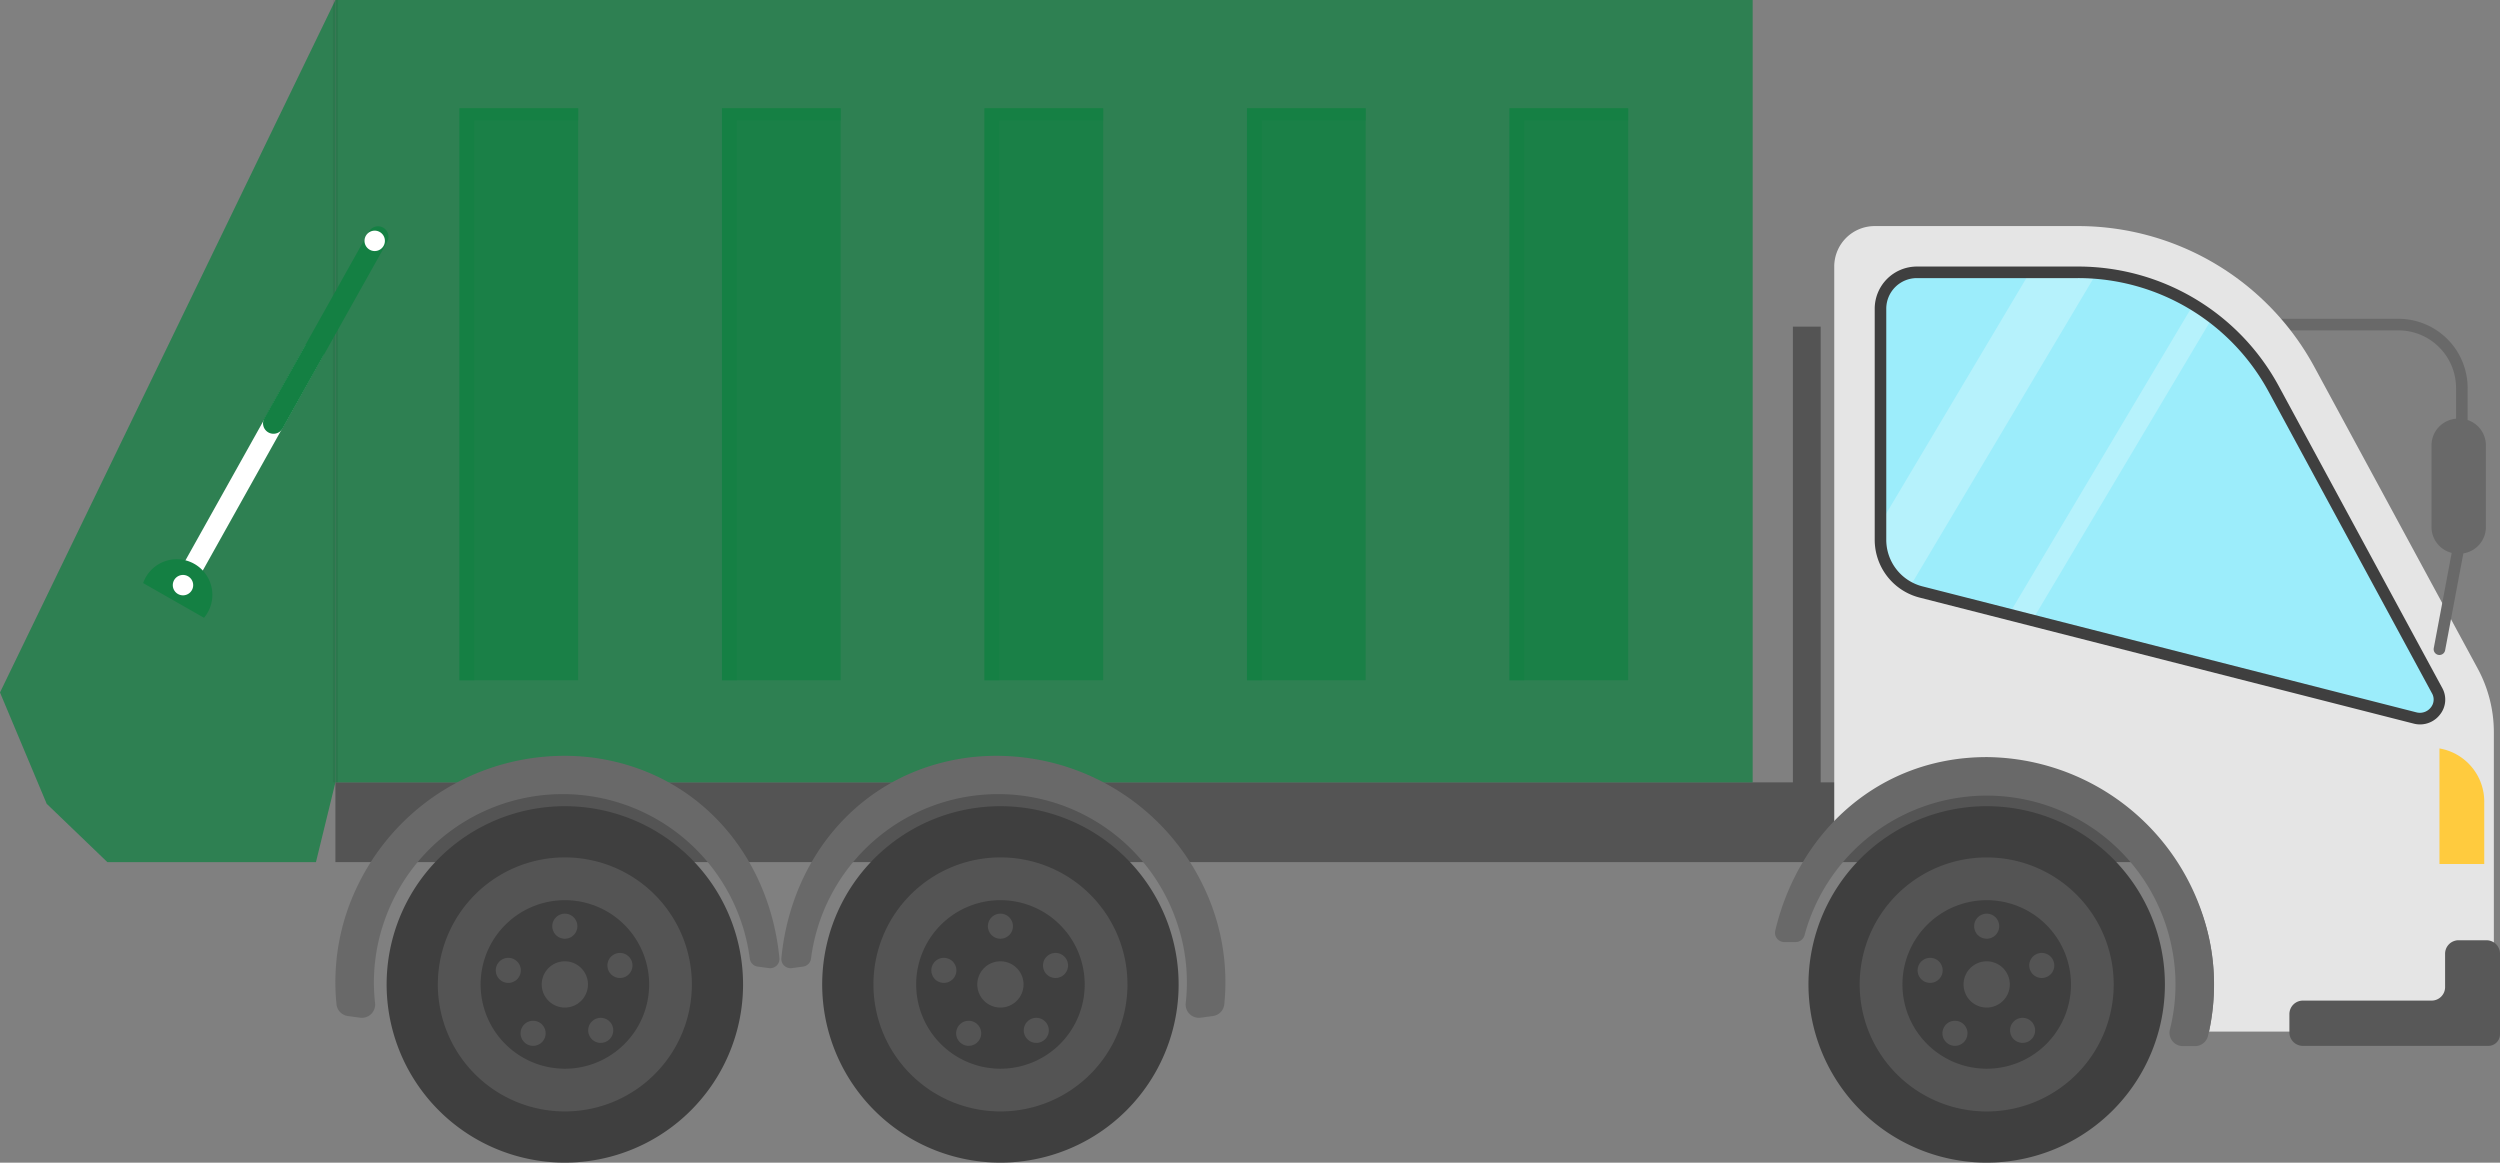 <svg xmlns="http://www.w3.org/2000/svg" xmlns:xlink="http://www.w3.org/1999/xlink" width="364.919" height="169.71" viewBox="0 0 364.919 169.71">
  <rect x="0" y="0" width="364.919" height="169.71" fill="#808080" stroke="none"/>
  <defs>
    <clipPath id="clip-path">
      <path id="Path_486" data-name="Path 486" d="M296.3,139.883a5.308,5.308,0,0,0-5.307,5.309v33.729a7.87,7.87,0,0,0,5.925,7.626l72.117,18.394a2.8,2.8,0,0,0,3.229-3.952l-.027-.048-23.845-44.035a32.466,32.466,0,0,0-28.574-17.023Z" transform="translate(-290.992 -139.883)" fill="none"/>
    </clipPath>
    <clipPath id="clip-path-2">
      <rect id="Rectangle_577" data-name="Rectangle 577" width="49.23" height="76.984" fill="none"/>
    </clipPath>
    <clipPath id="clip-path-3">
      <rect id="Rectangle_578" data-name="Rectangle 578" width="44.167" height="71.923" fill="none"/>
    </clipPath>
    <clipPath id="clip-path-4">
      <rect id="Rectangle_580" data-name="Rectangle 580" width="206.874" height="114.204" fill="none"/>
    </clipPath>
    <clipPath id="clip-path-5">
      <rect id="Rectangle_581" data-name="Rectangle 581" width="48.959" height="125.842" fill="none"/>
    </clipPath>
    <clipPath id="clip-path-6">
      <rect id="Rectangle_583" data-name="Rectangle 583" width="17.324" height="83.493" fill="none"/>
    </clipPath>
    <clipPath id="clip-path-7">
      <rect id="Rectangle_584" data-name="Rectangle 584" width="17.324" height="83.492" fill="none"/>
    </clipPath>
    <clipPath id="clip-path-13">
      <rect id="Rectangle_593" data-name="Rectangle 593" width="17.322" height="83.492" fill="none"/>
    </clipPath>
    <clipPath id="clip-path-16">
      <rect id="Rectangle_598" data-name="Rectangle 598" width="1.099" height="114.204" fill="none"/>
    </clipPath>
  </defs>
  <g id="Group_1082" data-name="Group 1082" transform="translate(-161.665 -169.915)">
    <rect id="Rectangle_575" data-name="Rectangle 575" width="287.556" height="11.639" transform="translate(210.625 284.117)" fill="#545454"/>
    <g id="Group_306" data-name="Group 306">
      <g id="Group_1083" data-name="Group 1083">
        <path id="Path_481" data-name="Path 481" d="M356.089,177.033h1.688V154.5a10.1,10.1,0,0,0-10.09-10.09H328.915V146.1h18.772a8.412,8.412,0,0,1,8.4,8.4Z" transform="translate(164.082 72.04)" fill="#696969"/>
        <path id="Path_482" data-name="Path 482" d="M341.924,246.075c0-18.327-15.56-31.918-33.888-31.918-8.573,0-15.659,3.38-21.548,8.717V141.286a5.906,5.906,0,0,1,5.905-5.906h29.668a39.244,39.244,0,0,1,34.508,20.557l23.847,44.035a19.521,19.521,0,0,1,2.353,9.29v43.7H341.2a33.337,33.337,0,0,0,.725-6.89" transform="translate(142.917 67.535)" fill="#e5e5e5"/>
        <path id="Path_483" data-name="Path 483" d="M290.992,178.92V145.191a5.308,5.308,0,0,1,5.307-5.307h23.517a32.466,32.466,0,0,1,28.574,17.02l23.847,44.036c.008.016.017.031.026.048a2.8,2.8,0,0,1-3.229,3.952l-72.116-18.392a7.874,7.874,0,0,1-5.926-7.628" transform="translate(145.163 69.782)" fill="#9cedfb"/>
      </g>
    </g>
    <g id="Group_314" data-name="Group 314" transform="translate(436.155 209.665)">
      <g id="Group_313" data-name="Group 313" clip-path="url(#clip-path)">
        <g id="Group_309" data-name="Group 309" transform="translate(-10.969 -16.556)" opacity="0.26">
          <g id="Group_308" data-name="Group 308">
            <g id="Group_307" data-name="Group 307" clip-path="url(#clip-path-2)">
              <path id="Path_484" data-name="Path 484" d="M287.89,205.821a4.214,4.214,0,0,0,3.629-2.061l40.791-68.547a4.218,4.218,0,1,0-7.25-4.314l-40.791,68.547a4.218,4.218,0,0,0,3.621,6.375" transform="translate(-283.674 -128.837)" fill="#fff"/>
            </g>
          </g>
        </g>
        <g id="Group_312" data-name="Group 312" transform="translate(11.959 -8.437)" opacity="0.26">
          <g id="Group_311" data-name="Group 311">
            <g id="Group_310" data-name="Group 310" clip-path="url(#clip-path-3)">
              <path id="Path_485" data-name="Path 485" d="M300.656,206.177a1.689,1.689,0,0,0,1.452-.824L342.9,136.805a1.688,1.688,0,0,0-2.9-1.727l-40.791,68.547a1.686,1.686,0,0,0,1.448,2.551" transform="translate(-298.971 -134.254)" fill="#fff"/>
            </g>
          </g>
        </g>
      </g>
    </g>
    <g id="Group_355" data-name="Group 355">
      <g id="Group_1081" data-name="Group 1081">
        <path id="Path_487" data-name="Path 487" d="M369.107,206.039l-72.116-18.394a8.706,8.706,0,0,1-6.562-8.443v-33.73a6.16,6.16,0,0,1,6.151-6.151H320.1a33.307,33.307,0,0,1,29.315,17.463l23.875,44.086a3.5,3.5,0,0,1-.354,3.854,3.671,3.671,0,0,1-2.9,1.433,3.73,3.73,0,0,1-.928-.117M296.58,141.008a4.469,4.469,0,0,0-4.464,4.464V179.2a7.02,7.02,0,0,0,5.291,6.808L369.525,204.4a2.012,2.012,0,0,0,2.08-.722,1.828,1.828,0,0,0,.171-2.058L347.93,157.588a31.623,31.623,0,0,0-27.832-16.58Z" transform="translate(144.883 69.501)" fill="#3f3f3f"/>
        <path id="Path_488" data-name="Path 488" d="M345.428,186.25v16.873h6.538V194.01A7.874,7.874,0,0,0,345.428,186.25Z" transform="translate(172.319 92.912)" fill="#ffcb3e"/>
        <path id="Path_489" data-name="Path 489" d="M280.752,212.452c3.441-14.6,15.332-25.443,31.052-25.358a33.511,33.511,0,0,1,31.382,23.144,32.093,32.093,0,0,1,.727,17.58,1.925,1.925,0,0,1-1.884,1.458h-1.791a1.936,1.936,0,0,1-1.871-2.422,27.041,27.041,0,0,0,.288-11.88,27.541,27.541,0,0,0-53.619-1.895,1.346,1.346,0,0,1-1.294,1.012h-1.664a1.352,1.352,0,0,1-1.326-1.64" transform="translate(140.038 93.333)" fill="#696969"/>
        <path id="Path_490" data-name="Path 490" d="M336.005,217.892A26.013,26.013,0,1,0,309.993,243.9a26.012,26.012,0,0,0,26.013-26.013" transform="translate(141.665 95.72)" fill="#3f3f3f"/>
        <path id="Path_491" data-name="Path 491" d="M326.045,215.4A18.54,18.54,0,1,0,307.5,233.946,18.54,18.54,0,0,0,326.045,215.4" transform="translate(144.152 98.207)" fill="#545454"/>
        <path id="Path_492" data-name="Path 492" d="M317.733,213.329a12.3,12.3,0,1,0-12.3,12.3,12.3,12.3,0,0,0,12.3-12.3" transform="translate(146.228 100.283)" fill="#3f3f3f"/>
        <path id="Path_493" data-name="Path 493" d="M305.832,210.357a3.375,3.375,0,1,0-3.374,3.374,3.374,3.374,0,0,0,3.374-3.374" transform="translate(149.2 103.255)" fill="#545454"/>
        <path id="Path_494" data-name="Path 494" d="M303.771,204.167A1.828,1.828,0,1,0,301.942,206a1.828,1.828,0,0,0,1.829-1.829" transform="translate(149.714 100.938)" fill="#545454"/>
        <path id="Path_495" data-name="Path 495" d="M307.9,209.723a1.828,1.828,0,1,0-2.323-1.133,1.828,1.828,0,0,0,2.323,1.133" transform="translate(152.392 102.847)" fill="#545454"/>
        <path id="Path_496" data-name="Path 496" d="M304,215.44a1.828,1.828,0,1,0,.315-2.566A1.827,1.827,0,0,0,304,215.44" transform="translate(151.458 106)" fill="#545454"/>
        <path id="Path_497" data-name="Path 497" d="M297.319,213.606a1.828,1.828,0,1,0,2.529-.538,1.828,1.828,0,0,0-2.529.538" transform="translate(148.173 106.143)" fill="#545454"/>
        <path id="Path_498" data-name="Path 498" d="M296.877,206.7a1.828,1.828,0,1,0,1.331,2.215,1.826,1.826,0,0,0-1.331-2.215" transform="translate(146.968 103.084)" fill="#545454"/>
        <path id="Path_499" data-name="Path 499" d="M353.541,211.768V206.9a1.969,1.969,0,0,1,1.968-1.97h4.078a1.969,1.969,0,0,1,1.968,1.97v11.748a1.7,1.7,0,0,1-1.7,1.7H332.783a1.969,1.969,0,0,1-1.968-1.97v-2.669a1.969,1.969,0,0,1,1.968-1.97h18.79a1.968,1.968,0,0,0,1.968-1.968" transform="translate(165.029 102.231)" fill="#585858"/>
        <path id="Path_500" data-name="Path 500" d="M348.555,173.851h.138a3.9,3.9,0,0,0,3.9-3.9V158.033a3.9,3.9,0,0,0-3.9-3.9h-.138a3.9,3.9,0,0,0-3.9,3.9V169.95a3.9,3.9,0,0,0,3.9,3.9" transform="translate(171.933 76.889)" fill="#696969"/>
        <path id="Path_501" data-name="Path 501" d="M345.709,182.684a.843.843,0,0,0,.827-.686l2.81-14.941a.844.844,0,1,0-1.658-.313l-2.81,14.941a.843.843,0,0,0,.672.985.825.825,0,0,0,.159.015" transform="translate(172.038 82.838)" fill="#696969"/>
        <g id="Group_317" data-name="Group 317" transform="translate(210.624 169.915)" opacity="0.76">
          <g id="Group_316" data-name="Group 316">
            <g id="Group_315" data-name="Group 315" clip-path="url(#clip-path-4)">
              <rect id="Rectangle_579" data-name="Rectangle 579" width="206.874" height="114.204" transform="translate(0)" fill="#148043"/>
            </g>
          </g>
        </g>
        <path id="Path_502" data-name="Path 502" d="M197.537,217.892A26.013,26.013,0,1,0,171.525,243.9a26.012,26.012,0,0,0,26.013-26.013" transform="translate(72.59 95.72)" fill="#3f3f3f"/>
        <path id="Path_503" data-name="Path 503" d="M187.578,215.4a18.54,18.54,0,1,0-18.541,18.541A18.54,18.54,0,0,0,187.578,215.4" transform="translate(75.077 98.207)" fill="#545454"/>
        <path id="Path_504" data-name="Path 504" d="M179.266,213.329a12.3,12.3,0,1,0-12.3,12.3,12.3,12.3,0,0,0,12.3-12.3" transform="translate(77.153 100.283)" fill="#3f3f3f"/>
        <path id="Path_505" data-name="Path 505" d="M167.365,210.357a3.375,3.375,0,1,0-3.374,3.374,3.374,3.374,0,0,0,3.374-3.374" transform="translate(80.124 103.255)" fill="#545454"/>
        <path id="Path_506" data-name="Path 506" d="M165.3,204.167A1.828,1.828,0,1,0,163.475,206a1.828,1.828,0,0,0,1.829-1.829" transform="translate(80.639 100.938)" fill="#545454"/>
        <path id="Path_507" data-name="Path 507" d="M169.436,209.723a1.828,1.828,0,1,0-2.323-1.133,1.828,1.828,0,0,0,2.323,1.133" transform="translate(83.316 102.847)" fill="#545454"/>
        <path id="Path_508" data-name="Path 508" d="M165.529,215.44a1.828,1.828,0,1,0,.315-2.566,1.827,1.827,0,0,0-.315,2.566" transform="translate(82.382 106)" fill="#545454"/>
        <path id="Path_509" data-name="Path 509" d="M158.851,213.606a1.828,1.828,0,1,0,2.529-.538,1.828,1.828,0,0,0-2.529.538" transform="translate(79.097 106.143)" fill="#545454"/>
        <path id="Path_510" data-name="Path 510" d="M158.411,206.7a1.828,1.828,0,1,0,1.331,2.215,1.827,1.827,0,0,0-1.331-2.215" transform="translate(77.892 103.084)" fill="#545454"/>
        <path id="Path_511" data-name="Path 511" d="M239.955,217.892A26.013,26.013,0,1,0,213.943,243.9a26.012,26.012,0,0,0,26.013-26.013" transform="translate(93.75 95.72)" fill="#3f3f3f"/>
        <path id="Path_512" data-name="Path 512" d="M230,215.4a18.54,18.54,0,1,0-18.541,18.541A18.54,18.54,0,0,0,230,215.4" transform="translate(96.238 98.207)" fill="#545454"/>
        <path id="Path_513" data-name="Path 513" d="M221.684,213.329a12.3,12.3,0,1,0-12.3,12.3,12.3,12.3,0,0,0,12.3-12.3" transform="translate(98.313 100.283)" fill="#3f3f3f"/>
        <path id="Path_514" data-name="Path 514" d="M209.783,210.357a3.375,3.375,0,1,0-3.374,3.374,3.374,3.374,0,0,0,3.374-3.374" transform="translate(101.285 103.255)" fill="#545454"/>
        <path id="Path_515" data-name="Path 515" d="M207.722,204.167A1.828,1.828,0,1,0,205.893,206a1.828,1.828,0,0,0,1.829-1.829" transform="translate(101.8 100.938)" fill="#545454"/>
        <path id="Path_516" data-name="Path 516" d="M211.855,209.723a1.828,1.828,0,1,0-2.323-1.133,1.827,1.827,0,0,0,2.323,1.133" transform="translate(104.477 102.847)" fill="#545454"/>
        <path id="Path_517" data-name="Path 517" d="M207.947,215.44a1.828,1.828,0,1,0,.315-2.566,1.827,1.827,0,0,0-.315,2.566" transform="translate(103.542 106)" fill="#545454"/>
        <path id="Path_518" data-name="Path 518" d="M201.269,213.606a1.828,1.828,0,1,0,2.529-.538,1.828,1.828,0,0,0-2.529.538" transform="translate(100.257 106.143)" fill="#545454"/>
        <path id="Path_519" data-name="Path 519" d="M200.829,206.7a1.828,1.828,0,1,0,1.331,2.215,1.827,1.827,0,0,0-1.331-2.215" transform="translate(99.052 103.084)" fill="#545454"/>
        <g id="Group_320" data-name="Group 320" transform="translate(161.665 169.915)" opacity="0.76">
          <g id="Group_319" data-name="Group 319">
            <g id="Group_318" data-name="Group 318" clip-path="url(#clip-path-5)">
              <path id="Path_520" data-name="Path 520" d="M156.818,113.363l-48.96,101.078,6.817,16.251,8.858,8.514h30.445l2.84-11.639Z" transform="translate(-107.859 -113.363)" fill="#148043"/>
            </g>
          </g>
        </g>
        <g id="Group_323" data-name="Group 323" transform="translate(228.736 185.72)" opacity="0.76">
          <g id="Group_322" data-name="Group 322">
            <g id="Group_321" data-name="Group 321" clip-path="url(#clip-path-6)">
              <rect id="Rectangle_582" data-name="Rectangle 582" width="17.324" height="83.492" transform="translate(0 0)" fill="#148043"/>
            </g>
          </g>
        </g>
        <g id="Group_326" data-name="Group 326" transform="translate(228.736 185.72)" opacity="0.76">
          <g id="Group_325" data-name="Group 325">
            <g id="Group_324" data-name="Group 324" clip-path="url(#clip-path-7)">
              <path id="Path_521" data-name="Path 521" d="M154.771,125.666H169.93v-1.758H152.607V207.4h2.164Z" transform="translate(-152.607 -123.908)" fill="#148043"/>
            </g>
          </g>
        </g>
        <g id="Group_329" data-name="Group 329" transform="translate(267.051 185.72)" opacity="0.76">
          <g id="Group_328" data-name="Group 328">
            <g id="Group_327" data-name="Group 327" clip-path="url(#clip-path-6)">
              <rect id="Rectangle_585" data-name="Rectangle 585" width="17.324" height="83.492" transform="translate(0 0)" fill="#148043"/>
            </g>
          </g>
        </g>
        <g id="Group_332" data-name="Group 332" transform="translate(267.051 185.72)" opacity="0.76">
          <g id="Group_331" data-name="Group 331">
            <g id="Group_330" data-name="Group 330" clip-path="url(#clip-path-7)">
              <path id="Path_522" data-name="Path 522" d="M180.334,125.666h15.159v-1.758H178.17V207.4h2.164Z" transform="translate(-178.17 -123.908)" fill="#148043"/>
            </g>
          </g>
        </g>
        <g id="Group_335" data-name="Group 335" transform="translate(305.368 185.72)" opacity="0.76">
          <g id="Group_334" data-name="Group 334">
            <g id="Group_333" data-name="Group 333" clip-path="url(#clip-path-6)">
              <rect id="Rectangle_588" data-name="Rectangle 588" width="17.324" height="83.492" transform="translate(0 0)" fill="#148043"/>
            </g>
          </g>
        </g>
        <g id="Group_338" data-name="Group 338" transform="translate(305.368 185.72)" opacity="0.76">
          <g id="Group_337" data-name="Group 337">
            <g id="Group_336" data-name="Group 336" clip-path="url(#clip-path-7)">
              <path id="Path_523" data-name="Path 523" d="M205.9,125.666h15.159v-1.758H203.734V207.4H205.9Z" transform="translate(-203.734 -123.908)" fill="#148043"/>
            </g>
          </g>
        </g>
        <g id="Group_341" data-name="Group 341" transform="translate(343.683 185.72)" opacity="0.76">
          <g id="Group_340" data-name="Group 340">
            <g id="Group_339" data-name="Group 339" clip-path="url(#clip-path-6)">
              <rect id="Rectangle_591" data-name="Rectangle 591" width="17.324" height="83.492" transform="translate(0 0)" fill="#148043"/>
            </g>
          </g>
        </g>
        <g id="Group_344" data-name="Group 344" transform="translate(343.685 185.72)" opacity="0.76">
          <g id="Group_343" data-name="Group 343">
            <g id="Group_342" data-name="Group 342" clip-path="url(#clip-path-13)">
              <path id="Path_524" data-name="Path 524" d="M231.462,125.666h15.159v-1.758H229.3V207.4h2.164Z" transform="translate(-229.298 -123.908)" fill="#148043"/>
            </g>
          </g>
        </g>
        <g id="Group_347" data-name="Group 347" transform="translate(382 185.72)" opacity="0.76">
          <g id="Group_346" data-name="Group 346">
            <g id="Group_345" data-name="Group 345" clip-path="url(#clip-path-6)">
              <rect id="Rectangle_594" data-name="Rectangle 594" width="17.324" height="83.492" transform="translate(0 0)" fill="#148043"/>
            </g>
          </g>
        </g>
        <g id="Group_350" data-name="Group 350" transform="translate(382 185.72)" opacity="0.76">
          <g id="Group_349" data-name="Group 349">
            <g id="Group_348" data-name="Group 348" clip-path="url(#clip-path-7)">
              <path id="Path_525" data-name="Path 525" d="M257.025,125.666h15.159v-1.758H254.861V207.4h2.164Z" transform="translate(-254.861 -123.908)" fill="#148043"/>
            </g>
          </g>
        </g>
        <rect id="Rectangle_597" data-name="Rectangle 597" width="4.057" height="68.841" transform="translate(423.369 217.593)" fill="#545454"/>
        <path id="Path_526" data-name="Path 526" d="M183.955,216.52c1.448-14.935,11.777-27.272,27.366-29.3a33.509,33.509,0,0,1,34.205,18.719,32.12,32.12,0,0,1,3.08,17.324,1.925,1.925,0,0,1-1.671,1.7l-1.775.24a1.935,1.935,0,0,1-2.179-2.148,27.05,27.05,0,0,0-1.309-11.812,27.542,27.542,0,0,0-53.389,5.322,1.344,1.344,0,0,1-1.145,1.177l-1.649.223a1.352,1.352,0,0,1-1.535-1.446" transform="translate(91.764 93.263)" fill="#696969"/>
        <path id="Path_527" data-name="Path 527" d="M205.335,216.52c-1.448-14.935-11.777-27.272-27.366-29.3a33.509,33.509,0,0,0-34.205,18.719,32.119,32.119,0,0,0-3.08,17.324,1.925,1.925,0,0,0,1.671,1.7l1.775.24a1.935,1.935,0,0,0,2.179-2.148,27.049,27.049,0,0,1,1.309-11.812,27.542,27.542,0,0,1,53.389,5.322,1.344,1.344,0,0,0,1.145,1.177l1.649.223a1.352,1.352,0,0,0,1.535-1.446" transform="translate(70.101 93.263)" fill="#696969"/>
        <g id="Group_353" data-name="Group 353" transform="translate(210.075 169.915)" opacity="0.06">
          <g id="Group_352" data-name="Group 352">
            <g id="Group_351" data-name="Group 351" clip-path="url(#clip-path-16)">
              <line id="Line_83" data-name="Line 83" y2="114.204" transform="translate(0.549 0)" fill="none" stroke="#000" stroke-miterlimit="10" stroke-width="0.733"/>
            </g>
          </g>
        </g>
        <line id="Line_84" data-name="Line 84" y1="33.297" x2="18.617" transform="translate(188.895 221.129)" fill="none" stroke="#fff" stroke-linecap="round" stroke-miterlimit="10" stroke-width="2.933"/>
        <line id="Line_85" data-name="Line 85" x1="15.26" y2="27.228" transform="translate(201.586 204.474)" fill="none" stroke="#148043" stroke-linecap="round" stroke-linejoin="round" stroke-width="3.058"/>
        <path id="Path_528" data-name="Path 528" d="M130.685,176.335a5.2,5.2,0,1,0-8.887-5.068Z" transform="translate(60.76 83.757)" fill="#148043"/>
        <path id="Path_529" data-name="Path 529" d="M124.687,170.843a1.488,1.488,0,1,1,1.488,1.488,1.488,1.488,0,0,1-1.488-1.488" transform="translate(62.201 84.484)" fill="#fff"/>
        <path id="Path_530" data-name="Path 530" d="M143.357,137.314a1.488,1.488,0,1,1,1.488,1.488,1.488,1.488,0,0,1-1.488-1.488" transform="translate(71.515 67.758)" fill="#fff"/>
      </g>
    </g>
  </g>
</svg>
